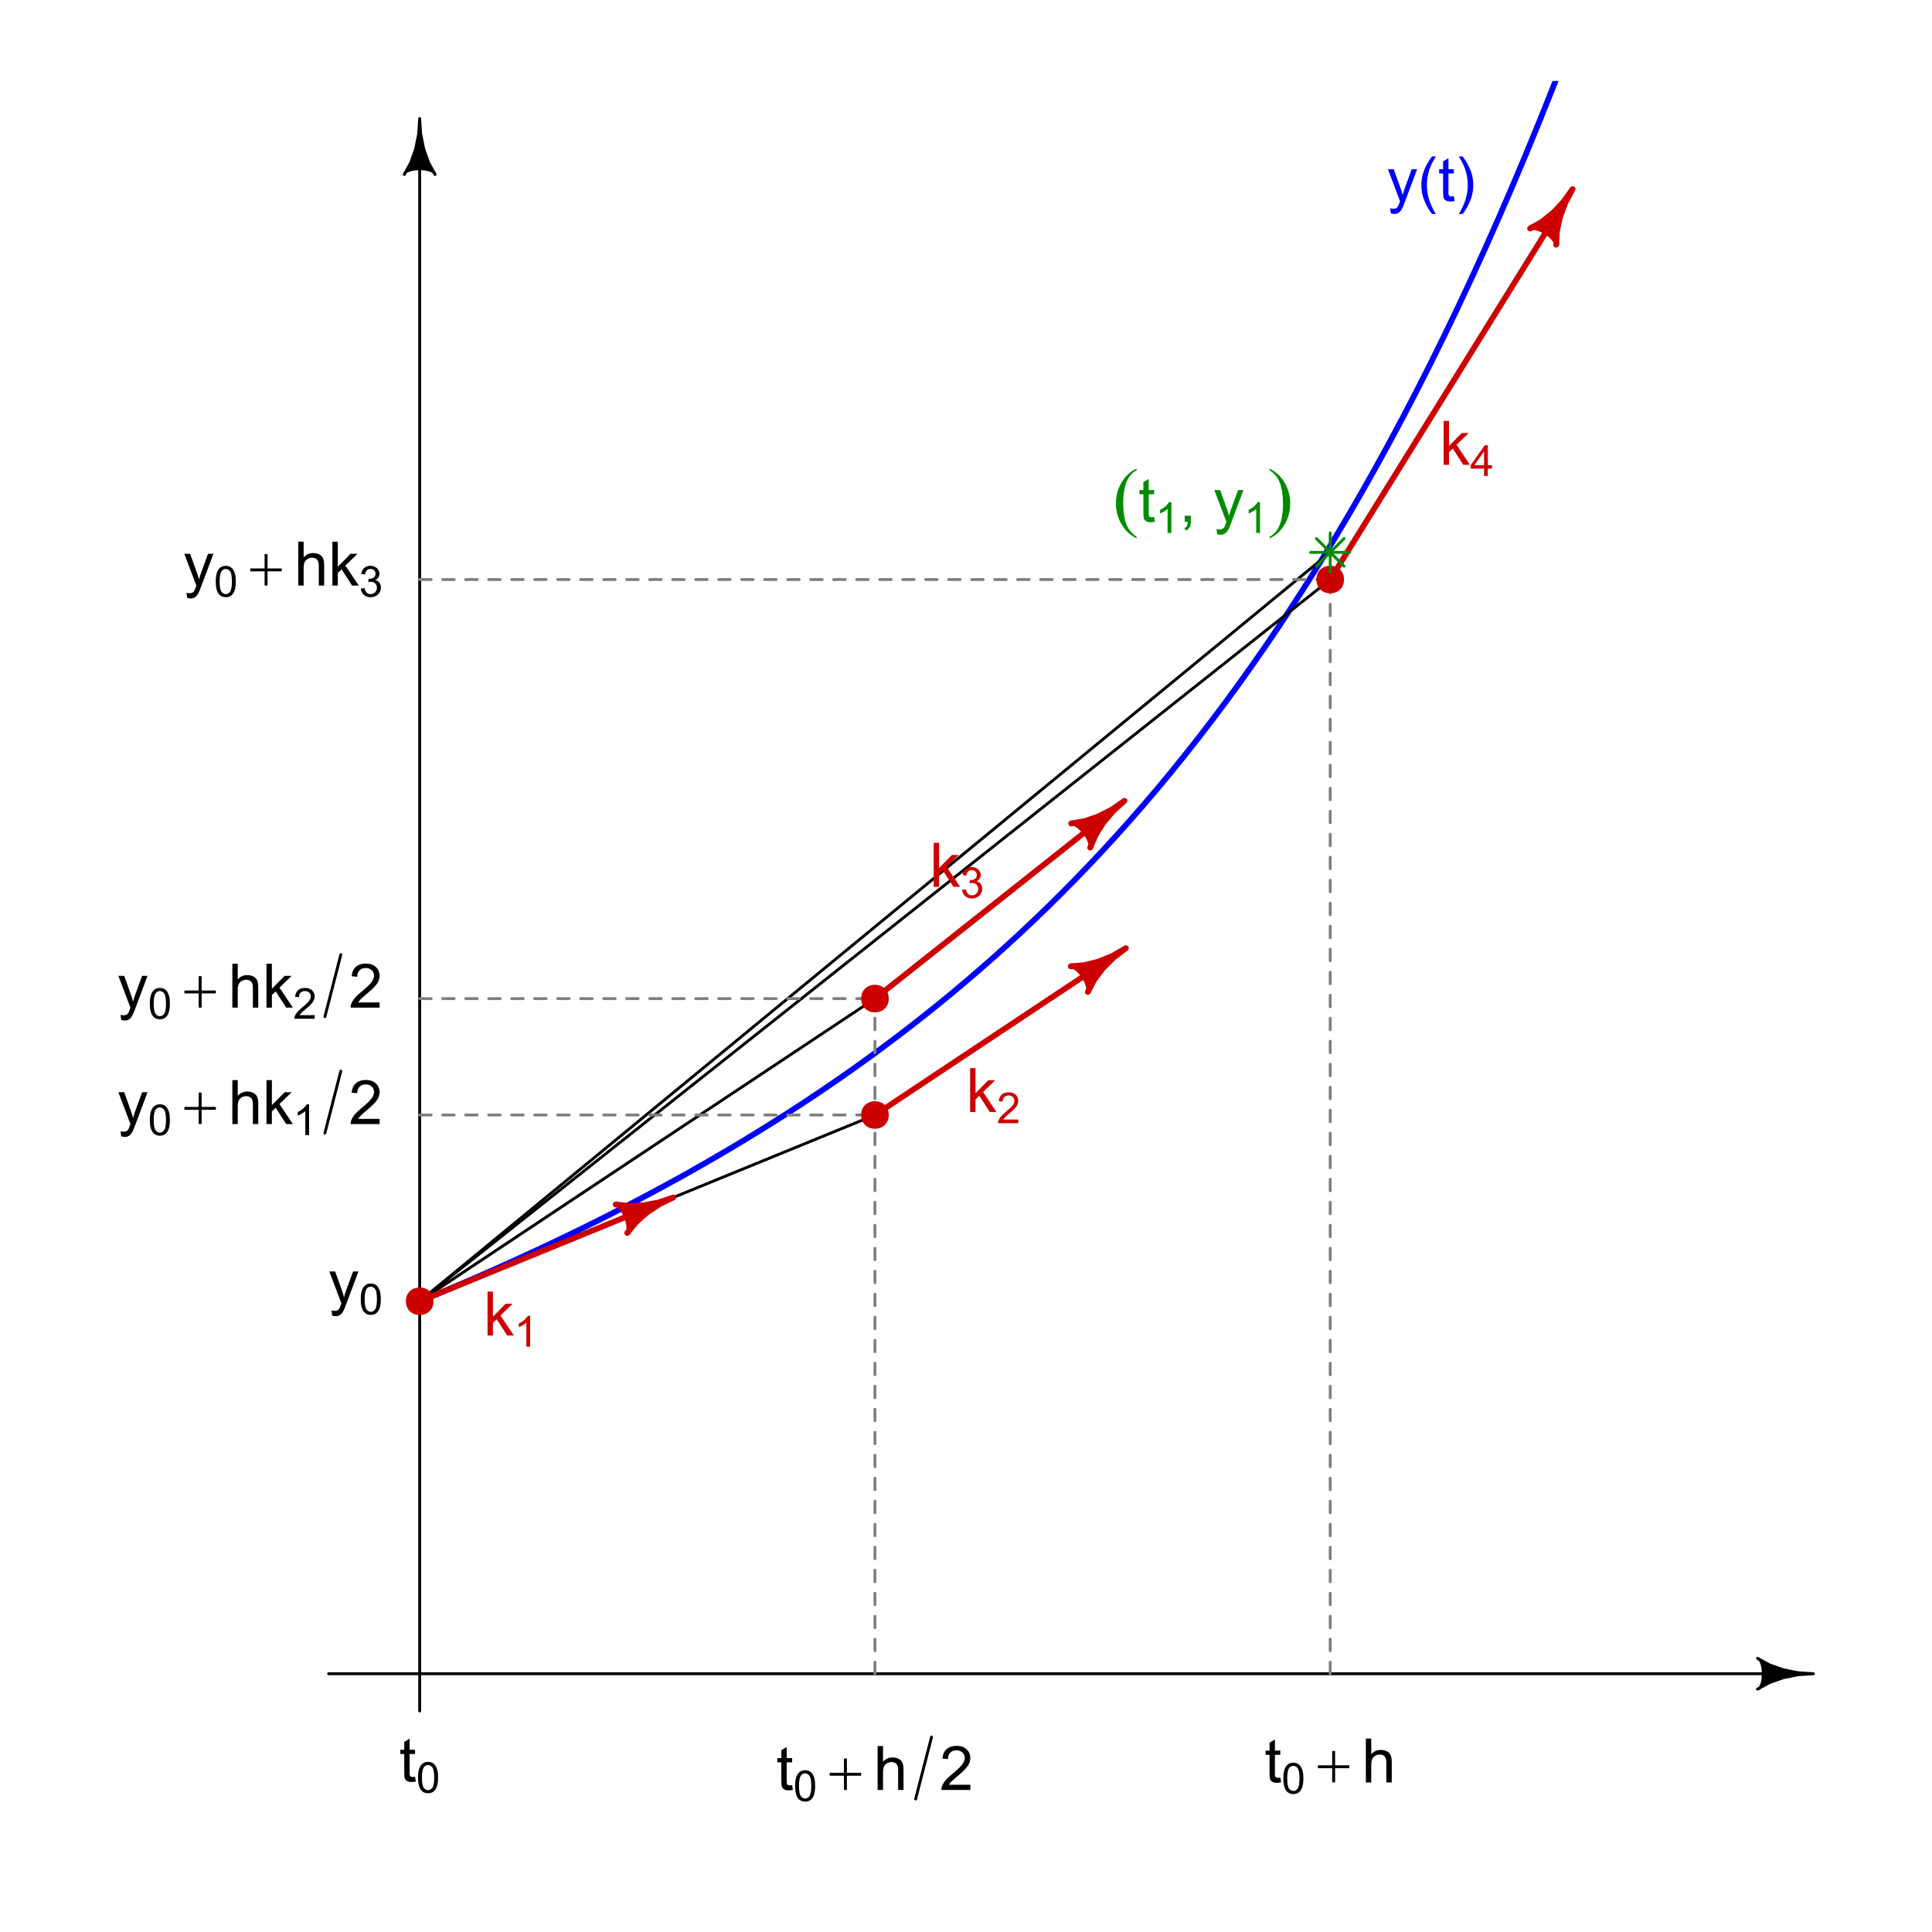 <?xml version="1.0" encoding="utf-8"?>
<svg xmlns="http://www.w3.org/2000/svg" height="504pt" version="1.1" viewBox="0 0 504 504" width="504pt">
<defs>
<g>
<symbol id="glyph0-0" overflow="visible">
<path d="M 4.125 -1.258 L 4.328 -0.016 C 3.93 0.066 3.574 0.105 3.266 0.109 C 2.75 0.105 2.355 0.027 2.078 -0.133 C 1.793 -0.293 1.594 -0.504 1.484 -0.77 C 1.367 -1.027 1.312 -1.582 1.312 -2.43 L 1.312 -7.203 L 0.281 -7.203 L 0.281 -8.297 L 1.312 -8.297 L 1.312 -10.352 L 2.711 -11.195 L 2.711 -8.297 L 4.125 -8.297 L 4.125 -7.203 L 2.711 -7.203 L 2.711 -2.352 C 2.707 -1.945 2.73 -1.688 2.785 -1.578 C 2.832 -1.461 2.914 -1.371 3.027 -1.305 C 3.137 -1.234 3.297 -1.199 3.508 -1.203 C 3.66 -1.199 3.867 -1.219 4.125 -1.258 Z M 4.125 -1.258" style="stroke:none;"/>
</symbol>
<symbol id="glyph0-1" overflow="visible">
<path d="M 1.055 0 L 1.055 -11.453 L 2.461 -11.453 L 2.461 -7.344 C 3.117 -8.102 3.945 -8.484 4.945 -8.484 C 5.559 -8.484 6.09 -8.363 6.547 -8.121 C 6.996 -7.879 7.32 -7.543 7.52 -7.117 C 7.711 -6.688 7.809 -6.066 7.812 -5.258 L 7.812 0 L 6.406 0 L 6.406 -5.258 C 6.402 -5.957 6.25 -6.469 5.949 -6.793 C 5.641 -7.109 5.211 -7.27 4.656 -7.273 C 4.238 -7.27 3.848 -7.164 3.48 -6.949 C 3.113 -6.73 2.852 -6.438 2.695 -6.07 C 2.539 -5.699 2.461 -5.188 2.461 -4.539 L 2.461 0 Z M 1.055 0" style="stroke:none;"/>
</symbol>
<symbol id="glyph0-2" overflow="visible">
<path d="M 8.055 -1.352 L 8.055 0 L 0.484 0 C 0.473 -0.336 0.527 -0.66 0.648 -0.977 C 0.84 -1.488 1.148 -1.996 1.574 -2.5 C 1.996 -2.996 2.609 -3.574 3.414 -4.234 C 4.656 -5.254 5.496 -6.062 5.938 -6.66 C 6.371 -7.254 6.59 -7.816 6.594 -8.352 C 6.59 -8.906 6.391 -9.379 5.996 -9.762 C 5.594 -10.145 5.074 -10.336 4.438 -10.336 C 3.758 -10.336 3.219 -10.133 2.812 -9.727 C 2.406 -9.32 2.199 -8.758 2.195 -8.039 L 0.75 -8.188 C 0.848 -9.262 1.219 -10.086 1.867 -10.652 C 2.512 -11.215 3.379 -11.496 4.469 -11.5 C 5.566 -11.496 6.438 -11.191 7.078 -10.586 C 7.719 -9.973 8.039 -9.219 8.039 -8.32 C 8.039 -7.859 7.945 -7.406 7.758 -6.969 C 7.57 -6.523 7.258 -6.059 6.824 -5.57 C 6.387 -5.078 5.664 -4.406 4.656 -3.555 C 3.809 -2.844 3.266 -2.363 3.031 -2.113 C 2.789 -1.859 2.594 -1.605 2.438 -1.352 Z M 8.055 -1.352" style="stroke:none;"/>
</symbol>
<symbol id="glyph0-3" overflow="visible">
<path d="M 0.992 3.195 L 0.836 1.875 C 1.141 1.957 1.41 1.996 1.641 2 C 1.953 1.996 2.203 1.945 2.391 1.844 C 2.578 1.738 2.73 1.594 2.852 1.406 C 2.938 1.266 3.082 0.914 3.281 0.359 C 3.305 0.277 3.344 0.164 3.406 0.016 L 0.258 -8.297 L 1.773 -8.297 L 3.5 -3.492 C 3.719 -2.883 3.922 -2.242 4.102 -1.57 C 4.262 -2.215 4.453 -2.844 4.68 -3.461 L 6.453 -8.297 L 7.859 -8.297 L 4.703 0.141 C 4.363 1.051 4.102 1.676 3.914 2.023 C 3.664 2.484 3.375 2.824 3.055 3.043 C 2.727 3.254 2.344 3.363 1.898 3.367 C 1.625 3.363 1.32 3.305 0.992 3.195 Z M 0.992 3.195" style="stroke:none;"/>
</symbol>
<symbol id="glyph0-4" overflow="visible">
<path d="M 1.062 0 L 1.062 -11.453 L 2.469 -11.453 L 2.469 -4.922 L 5.797 -8.297 L 7.617 -8.297 L 4.445 -5.219 L 7.938 0 L 6.203 0 L 3.461 -4.242 L 2.469 -3.289 L 2.469 0 Z M 1.062 0" style="stroke:none;"/>
</symbol>
<symbol id="glyph0-5" overflow="visible">
<path d="M 3.742 3.367 C 2.965 2.387 2.309 1.242 1.773 -0.07 C 1.234 -1.383 0.965 -2.742 0.969 -4.148 C 0.965 -5.387 1.168 -6.574 1.57 -7.711 C 2.039 -9.027 2.762 -10.34 3.742 -11.648 L 4.75 -11.648 C 4.117 -10.562 3.699 -9.789 3.5 -9.328 C 3.18 -8.609 2.93 -7.859 2.75 -7.078 C 2.523 -6.102 2.414 -5.121 2.414 -4.141 C 2.414 -1.633 3.191 0.867 4.75 3.367 Z M 3.742 3.367" style="stroke:none;"/>
</symbol>
<symbol id="glyph0-6" overflow="visible">
<path d="M 1.977 3.367 L 0.969 3.367 C 2.523 0.867 3.305 -1.633 3.305 -4.141 C 3.305 -5.117 3.191 -6.09 2.969 -7.055 C 2.789 -7.836 2.543 -8.586 2.227 -9.305 C 2.023 -9.773 1.602 -10.555 0.969 -11.648 L 1.977 -11.648 C 2.953 -10.34 3.68 -9.027 4.148 -7.711 C 4.547 -6.574 4.746 -5.387 4.75 -4.148 C 4.746 -2.742 4.477 -1.383 3.941 -0.07 C 3.398 1.242 2.742 2.387 1.977 3.367 Z M 1.977 3.367" style="stroke:none;"/>
</symbol>
<symbol id="glyph0-7" overflow="visible">
<path d="M 1.422 0 L 1.422 -1.602 L 3.023 -1.602 L 3.023 0 C 3.023 0.586 2.918 1.059 2.711 1.426 C 2.5 1.785 2.168 2.066 1.719 2.266 L 1.328 1.664 C 1.621 1.531 1.84 1.34 1.984 1.09 C 2.121 0.836 2.199 0.473 2.219 0 Z M 1.422 0" style="stroke:none;"/>
</symbol>
<symbol id="glyph0-8" overflow="visible">
<path d="" style="stroke:none;"/>
</symbol>
<symbol id="glyph1-0" overflow="visible">
<path d="M 0.465 -3.953 C 0.461 -4.898 0.559 -5.66 0.758 -6.242 C 0.949 -6.816 1.238 -7.262 1.625 -7.578 C 2.008 -7.891 2.492 -8.051 3.078 -8.051 C 3.504 -8.051 3.883 -7.961 4.211 -7.789 C 4.535 -7.613 4.805 -7.363 5.016 -7.039 C 5.227 -6.711 5.391 -6.316 5.512 -5.848 C 5.629 -5.379 5.688 -4.746 5.691 -3.953 C 5.688 -3.012 5.594 -2.254 5.402 -1.676 C 5.207 -1.098 4.918 -0.648 4.535 -0.336 C 4.152 -0.02 3.664 0.133 3.078 0.137 C 2.301 0.133 1.695 -0.141 1.258 -0.695 C 0.727 -1.359 0.461 -2.445 0.465 -3.953 Z M 1.477 -3.953 C 1.477 -2.637 1.629 -1.762 1.938 -1.324 C 2.246 -0.887 2.625 -0.668 3.078 -0.672 C 3.527 -0.668 3.91 -0.887 4.219 -1.328 C 4.523 -1.762 4.676 -2.637 4.68 -3.953 C 4.676 -5.27 4.523 -6.145 4.219 -6.582 C 3.91 -7.012 3.523 -7.23 3.066 -7.234 C 2.613 -7.23 2.254 -7.039 1.984 -6.66 C 1.645 -6.172 1.477 -5.27 1.477 -3.953 Z M 1.477 -3.953" style="stroke:none;"/>
</symbol>
<symbol id="glyph1-1" overflow="visible">
<path d="M 4.172 0 L 3.188 0 L 3.188 -6.273 C 2.949 -6.043 2.637 -5.816 2.254 -5.594 C 1.867 -5.363 1.523 -5.195 1.219 -5.086 L 1.219 -6.039 C 1.77 -6.293 2.25 -6.605 2.664 -6.977 C 3.074 -7.344 3.367 -7.703 3.539 -8.051 L 4.172 -8.051 Z M 4.172 0" style="stroke:none;"/>
</symbol>
<symbol id="glyph1-2" overflow="visible">
<path d="M 5.637 -0.945 L 5.637 0 L 0.34 0 C 0.332 -0.234 0.367 -0.461 0.453 -0.684 C 0.586 -1.043 0.805 -1.398 1.102 -1.75 C 1.398 -2.098 1.828 -2.504 2.391 -2.965 C 3.258 -3.676 3.844 -4.238 4.156 -4.66 C 4.461 -5.074 4.617 -5.473 4.617 -5.848 C 4.617 -6.234 4.477 -6.562 4.195 -6.832 C 3.914 -7.098 3.551 -7.23 3.105 -7.234 C 2.629 -7.23 2.25 -7.09 1.969 -6.809 C 1.684 -6.523 1.539 -6.129 1.535 -5.629 L 0.523 -5.73 C 0.59 -6.484 0.852 -7.059 1.305 -7.457 C 1.754 -7.852 2.363 -8.051 3.129 -8.051 C 3.895 -8.051 4.5 -7.836 4.953 -7.41 C 5.398 -6.98 5.625 -6.453 5.629 -5.824 C 5.625 -5.504 5.559 -5.188 5.43 -4.879 C 5.297 -4.566 5.078 -4.238 4.777 -3.898 C 4.469 -3.555 3.965 -3.086 3.258 -2.488 C 2.668 -1.992 2.289 -1.656 2.121 -1.48 C 1.953 -1.301 1.812 -1.121 1.707 -0.945 Z M 5.637 -0.945" style="stroke:none;"/>
</symbol>
<symbol id="glyph1-3" overflow="visible">
<path d="M 0.469 -2.117 L 1.453 -2.246 C 1.566 -1.684 1.758 -1.281 2.031 -1.039 C 2.301 -0.789 2.633 -0.668 3.023 -0.672 C 3.484 -0.668 3.875 -0.828 4.195 -1.152 C 4.516 -1.473 4.676 -1.871 4.676 -2.348 C 4.676 -2.797 4.527 -3.168 4.23 -3.465 C 3.934 -3.754 3.559 -3.902 3.105 -3.906 C 2.918 -3.902 2.684 -3.867 2.41 -3.797 L 2.52 -4.66 C 2.586 -4.648 2.637 -4.645 2.68 -4.648 C 3.094 -4.645 3.473 -4.754 3.812 -4.977 C 4.145 -5.191 4.312 -5.531 4.316 -5.988 C 4.312 -6.348 4.191 -6.645 3.949 -6.887 C 3.703 -7.121 3.387 -7.242 3.004 -7.242 C 2.617 -7.242 2.297 -7.121 2.047 -6.879 C 1.789 -6.637 1.625 -6.273 1.555 -5.797 L 0.57 -5.973 C 0.688 -6.629 0.961 -7.141 1.387 -7.504 C 1.812 -7.867 2.344 -8.051 2.98 -8.051 C 3.414 -8.051 3.816 -7.957 4.188 -7.77 C 4.555 -7.582 4.836 -7.324 5.035 -7 C 5.227 -6.672 5.324 -6.328 5.328 -5.965 C 5.324 -5.617 5.23 -5.301 5.047 -5.02 C 4.859 -4.734 4.586 -4.508 4.223 -4.344 C 4.695 -4.23 5.062 -4.004 5.324 -3.66 C 5.586 -3.312 5.719 -2.883 5.719 -2.367 C 5.719 -1.664 5.461 -1.07 4.953 -0.586 C 4.438 -0.102 3.793 0.141 3.02 0.141 C 2.312 0.141 1.73 -0.066 1.266 -0.488 C 0.801 -0.902 0.535 -1.445 0.469 -2.117 Z M 0.469 -2.117" style="stroke:none;"/>
</symbol>
<symbol id="glyph1-4" overflow="visible">
<path d="M 3.621 0 L 3.621 -1.918 L 0.141 -1.918 L 0.141 -2.82 L 3.801 -8.016 L 4.605 -8.016 L 4.605 -2.82 L 5.688 -2.82 L 5.688 -1.918 L 4.605 -1.918 L 4.605 0 Z M 3.621 -2.82 L 3.621 -6.438 L 1.109 -2.82 Z M 3.621 -2.82" style="stroke:none;"/>
</symbol>
<symbol id="glyph2-0" overflow="visible">
<path d="M 4.016 -8.203 L 4.781 -8.203 L 4.781 -4.469 L 8.492 -4.469 L 8.492 -3.711 L 4.781 -3.711 L 4.781 0 L 4.016 0 L 4.016 -3.711 L 0.289 -3.711 L 0.289 -4.469 L 4.016 -4.469 Z M 4.016 -8.203" style="stroke:none;"/>
</symbol>
<symbol id="glyph3-0" overflow="visible">
<path d="M 6.211 3.898 L 6.211 4.316 C 4.512 3.469 3.188 2.227 2.242 0.59 C 1.293 -1.047 0.82 -2.836 0.82 -4.785 C 0.82 -6.805 1.316 -8.648 2.312 -10.316 C 3.309 -11.977 4.609 -13.168 6.211 -13.887 L 6.211 -13.477 C 5.406 -13.031 4.746 -12.426 4.238 -11.66 C 3.723 -10.891 3.34 -9.914 3.086 -8.734 C 2.828 -7.551 2.699 -6.32 2.703 -5.039 C 2.699 -3.586 2.816 -2.273 3.055 -1.102 C 3.285 0.07 3.645 1.039 4.129 1.812 C 4.609 2.578 5.305 3.273 6.211 3.898 Z M 6.211 3.898" style="stroke:none;"/>
</symbol>
<symbol id="glyph3-1" overflow="visible">
<path d="M 0.438 -13.477 L 0.438 -13.887 C 2.137 -13.043 3.461 -11.801 4.406 -10.168 C 5.352 -8.527 5.824 -6.738 5.828 -4.797 C 5.824 -2.77 5.328 -0.926 4.336 0.742 C 3.34 2.406 2.039 3.598 0.438 4.316 L 0.438 3.898 C 1.242 3.453 1.902 2.848 2.422 2.082 C 2.934 1.309 3.316 0.34 3.57 -0.84 C 3.816 -2.016 3.941 -3.25 3.945 -4.539 C 3.941 -5.984 3.828 -7.297 3.598 -8.473 C 3.363 -9.645 3.004 -10.617 2.523 -11.391 C 2.035 -12.16 1.34 -12.855 0.438 -13.477 Z M 0.438 -13.477" style="stroke:none;"/>
</symbol>
</g>
<clipPath id="clip1">
  <path d="M 21.121 21.121 L 483.883 21.121 L 483.883 483.883 L 21.121 483.883 Z M 21.121 21.121"/>
</clipPath>
</defs>
<g id="surface61">
<rect height="504" style="fill:rgb(100%,100%,100%);fill-opacity:1;stroke:none;" width="504" x="0" y="0"/>
<g clip-path="url(#clip1)" clip-rule="nonzero">
<path d="M 109.48 339.453 L 113.043 337.984 L 116.605 336.496 L 120.172 334.98 L 123.734 333.445 L 127.297 331.887 L 130.859 330.301 L 134.422 328.695 L 137.984 327.059 L 141.547 325.402 L 145.109 323.715 L 148.676 322.004 L 152.238 320.266 L 155.801 318.496 L 159.363 316.699 L 162.926 314.871 L 166.488 313.012 L 170.051 311.121 L 173.613 309.199 L 177.18 307.242 L 180.742 305.25 L 184.305 303.223 L 187.867 301.156 L 191.43 299.051 L 194.992 296.906 L 198.555 294.723 L 202.117 292.496 L 205.68 290.227 L 209.246 287.91 L 212.809 285.547 L 216.371 283.137 L 219.934 280.676 L 223.496 278.164 L 227.059 275.602 L 230.621 272.98 L 234.184 270.305 L 237.75 267.57 L 241.312 264.773 L 244.875 261.914 L 248.438 258.992 L 252 256 L 255.562 252.941 L 259.125 249.812 L 262.688 246.605 L 266.25 243.328 L 269.816 239.969 L 273.379 236.531 L 276.941 233.008 L 280.504 229.398 L 284.066 225.703 L 287.629 221.914 L 291.191 218.031 L 294.754 214.051 L 298.32 209.969 L 301.883 205.785 L 305.445 201.492 L 309.008 197.09 L 312.57 192.578 L 316.133 187.945 L 319.695 183.195 L 323.258 178.324 L 326.82 173.32 L 330.387 168.188 L 333.949 162.922 L 337.512 157.516 L 341.074 151.969 L 344.637 146.273 L 348.199 140.426 L 351.762 134.426 L 355.324 128.266 L 358.891 121.941 L 362.453 115.449 L 366.016 108.785 L 369.578 101.941 L 373.141 94.914 L 376.703 87.699 L 380.266 80.293 L 383.828 72.691 L 387.395 64.883 L 390.957 56.867 L 394.52 48.637 L 398.082 40.188 L 401.645 31.512 L 405.207 22.609 L 408.77 13.465 L 412.332 4.078 L 413.844 0" style="fill:none;stroke-width:1.5;stroke-linecap:round;stroke-linejoin:round;stroke:rgb(0%,0%,100%);stroke-opacity:1;stroke-miterlimit:10;"/>
<path d="M 85.727 436.625 L 465.777 436.625" style="fill:none;stroke-width:0.75;stroke-linecap:round;stroke-linejoin:round;stroke:rgb(0%,0%,0%);stroke-opacity:1;stroke-miterlimit:10;"/>
<path d="M 458.48 432.617 L 461.609 434.32 L 465.176 435.586 L 469.047 436.363 L 473.074 436.625 L 469.047 436.891 L 465.176 437.668 L 461.609 438.934 L 458.48 440.637 L 458.816 440.535 L 459.137 440.238 L 459.426 439.762 L 459.664 439.125 L 459.844 438.367 L 459.953 437.52 L 459.992 436.625 L 459.953 435.734 L 459.844 434.887 L 459.664 434.125 L 459.426 433.492 L 459.137 433.012 L 458.816 432.715 Z M 458.48 432.617" style="fill-rule:nonzero;fill:rgb(0%,0%,0%);fill-opacity:1;stroke-width:0.75;stroke-linecap:round;stroke-linejoin:round;stroke:rgb(0%,0%,0%);stroke-opacity:1;stroke-miterlimit:10;"/>
<path d="M 109.48 446.344 L 109.48 38.223" style="fill:none;stroke-width:0.75;stroke-linecap:round;stroke-linejoin:round;stroke:rgb(0%,0%,0%);stroke-opacity:1;stroke-miterlimit:10;"/>
<path d="M 105.473 45.52 L 107.176 42.391 L 108.438 38.824 L 109.219 34.953 L 109.48 30.926 L 109.746 34.953 L 110.523 38.824 L 111.789 42.391 L 113.492 45.52 L 113.391 45.184 L 113.094 44.863 L 112.617 44.574 L 111.98 44.336 L 111.223 44.156 L 110.375 44.047 L 109.48 44.008 L 108.59 44.047 L 107.742 44.156 L 106.98 44.336 L 106.348 44.574 L 105.867 44.863 L 105.57 45.184 Z M 105.473 45.52" style="fill-rule:nonzero;fill:rgb(0%,0%,0%);fill-opacity:1;stroke-width:0.75;stroke-linecap:round;stroke-linejoin:round;stroke:rgb(0%,0%,0%);stroke-opacity:1;stroke-miterlimit:10;"/>
<path d="M 109.48 339.453 L 109.48 339.453" style="fill:none;stroke-width:0.75;stroke-linecap:round;stroke-linejoin:round;stroke:rgb(0%,0%,0%);stroke-opacity:1;stroke-miterlimit:10;"/>
<path d="M 109.48 339.453 L 228.246 290.867" style="fill:none;stroke-width:0.75;stroke-linecap:round;stroke-linejoin:round;stroke:rgb(0%,0%,0%);stroke-opacity:1;stroke-miterlimit:10;"/>
<path d="M 109.48 339.453 L 228.246 260.504" style="fill:none;stroke-width:0.75;stroke-linecap:round;stroke-linejoin:round;stroke:rgb(0%,0%,0%);stroke-opacity:1;stroke-miterlimit:10;"/>
<path d="M 109.48 339.453 L 347.012 151.184" style="fill:none;stroke-width:0.75;stroke-linecap:round;stroke-linejoin:round;stroke:rgb(0%,0%,0%);stroke-opacity:1;stroke-miterlimit:10;"/>
<path d="M 109.48 339.453 L 347.012 144.098" style="fill:none;stroke-width:0.75;stroke-linecap:round;stroke-linejoin:round;stroke:rgb(0%,0%,0%);stroke-opacity:1;stroke-miterlimit:10;"/>
<path d="M 228.246 436.625 L 228.246 260.504" style="fill:none;stroke-width:0.75;stroke-linecap:round;stroke-linejoin:round;stroke:rgb(49.804%,49.804%,49.804%);stroke-opacity:1;stroke-dasharray:3,3;stroke-miterlimit:10;"/>
<path d="M 347.012 436.625 L 347.012 151.184" style="fill:none;stroke-width:0.75;stroke-linecap:round;stroke-linejoin:round;stroke:rgb(49.804%,49.804%,49.804%);stroke-opacity:1;stroke-dasharray:3,3;stroke-miterlimit:10;"/>
<path d="M 109.48 290.867 L 228.246 290.867" style="fill:none;stroke-width:0.75;stroke-linecap:round;stroke-linejoin:round;stroke:rgb(49.804%,49.804%,49.804%);stroke-opacity:1;stroke-dasharray:3,3;stroke-miterlimit:10;"/>
<path d="M 109.48 260.504 L 228.246 260.504" style="fill:none;stroke-width:0.75;stroke-linecap:round;stroke-linejoin:round;stroke:rgb(49.804%,49.804%,49.804%);stroke-opacity:1;stroke-dasharray:3,3;stroke-miterlimit:10;"/>
<path d="M 109.48 151.184 L 347.012 151.184" style="fill:none;stroke-width:0.75;stroke-linecap:round;stroke-linejoin:round;stroke:rgb(49.804%,49.804%,49.804%);stroke-opacity:1;stroke-dasharray:3,3;stroke-miterlimit:10;"/>
<path d="M 109.48 339.453 L 168.863 315.16" style="fill:none;stroke-width:1.5;stroke-linecap:round;stroke-linejoin:round;stroke:rgb(80.392%,0%,0%);stroke-opacity:1;stroke-miterlimit:10;"/>
<path d="M 228.246 290.867 L 287.629 251.395" style="fill:none;stroke-width:1.5;stroke-linecap:round;stroke-linejoin:round;stroke:rgb(80.392%,0%,0%);stroke-opacity:1;stroke-miterlimit:10;"/>
<path d="M 228.246 260.504 L 287.629 213.434" style="fill:none;stroke-width:1.5;stroke-linecap:round;stroke-linejoin:round;stroke:rgb(80.392%,0%,0%);stroke-opacity:1;stroke-miterlimit:10;"/>
<path d="M 347.012 151.184 L 406.395 55.531" style="fill:none;stroke-width:1.5;stroke-linecap:round;stroke-linejoin:round;stroke:rgb(80.392%,0%,0%);stroke-opacity:1;stroke-miterlimit:10;"/>
<path d="M 160.594 314.211 L 164.133 314.605 L 167.914 314.426 L 171.793 313.68 L 175.617 312.398 L 171.992 314.168 L 168.703 316.355 L 165.879 318.875 L 163.629 321.637 L 163.902 321.414 L 164.086 321.02 L 164.172 320.469 L 164.152 319.789 L 164.031 319.02 L 163.812 318.191 L 163.512 317.352 L 163.137 316.539 L 162.711 315.797 L 162.258 315.164 L 161.797 314.664 L 161.352 314.332 L 160.941 314.18 Z M 160.594 314.211" style="fill-rule:nonzero;fill:rgb(80.392%,0%,0%);fill-opacity:1;stroke-width:1.5;stroke-linecap:round;stroke-linejoin:round;stroke:rgb(80.392%,0%,0%);stroke-opacity:1;stroke-miterlimit:10;"/>
<path d="M 279.332 252.094 L 282.879 251.777 L 286.551 250.859 L 290.207 249.363 L 293.707 247.355 L 290.5 249.801 L 287.707 252.594 L 285.434 255.621 L 283.773 258.77 L 284 258.5 L 284.102 258.078 L 284.074 257.52 L 283.922 256.859 L 283.652 256.129 L 283.273 255.359 L 282.812 254.594 L 282.285 253.875 L 281.723 253.23 L 281.152 252.695 L 280.602 252.301 L 280.098 252.059 L 279.668 251.988 Z M 279.332 252.094" style="fill-rule:nonzero;fill:rgb(80.392%,0%,0%);fill-opacity:1;stroke-width:1.5;stroke-linecap:round;stroke-linejoin:round;stroke:rgb(80.392%,0%,0%);stroke-opacity:1;stroke-miterlimit:10;"/>
<path d="M 279.422 214.824 L 282.93 214.215 L 286.512 212.992 L 290.027 211.199 L 293.348 208.902 L 290.355 211.609 L 287.805 214.625 L 285.797 217.832 L 284.402 221.109 L 284.605 220.82 L 284.668 220.391 L 284.598 219.84 L 284.391 219.191 L 284.059 218.484 L 283.621 217.75 L 283.098 217.027 L 282.512 216.352 L 281.898 215.758 L 281.285 215.273 L 280.703 214.926 L 280.18 214.727 L 279.746 214.695 Z M 279.422 214.824" style="fill-rule:nonzero;fill:rgb(80.392%,0%,0%);fill-opacity:1;stroke-width:1.5;stroke-linecap:round;stroke-linejoin:round;stroke:rgb(80.392%,0%,0%);stroke-opacity:1;stroke-miterlimit:10;"/>
<path d="M 399.141 59.613 L 402.234 57.855 L 405.191 55.492 L 407.895 52.613 L 410.242 49.332 L 408.344 52.891 L 406.965 56.59 L 406.156 60.289 L 405.953 63.844 L 406.047 63.508 L 405.961 63.078 L 405.707 62.582 L 405.293 62.043 L 404.742 61.492 L 404.082 60.949 L 403.344 60.445 L 402.566 60.008 L 401.785 59.656 L 401.047 59.406 L 400.379 59.277 L 399.824 59.266 L 399.402 59.383 Z M 399.141 59.613" style="fill-rule:nonzero;fill:rgb(80.392%,0%,0%);fill-opacity:1;stroke-width:1.5;stroke-linecap:round;stroke-linejoin:round;stroke:rgb(80.392%,0%,0%);stroke-opacity:1;stroke-miterlimit:10;"/>
<path d="M 113.082 339.453 C 113.082 344.254 105.883 344.254 105.883 339.453 C 105.883 334.656 113.082 334.656 113.082 339.453" style="stroke:none;fill-rule:nonzero;fill:rgb(80.392%,0%,0%);fill-opacity:1;"/>
<path d="M 231.848 290.867 C 231.848 295.668 224.648 295.668 224.648 290.867 C 224.648 286.07 231.848 286.07 231.848 290.867" style="stroke:none;fill-rule:nonzero;fill:rgb(80.392%,0%,0%);fill-opacity:1;"/>
<path d="M 231.848 260.504 C 231.848 265.301 224.648 265.301 224.648 260.504 C 224.648 255.703 231.848 255.703 231.848 260.504" style="stroke:none;fill-rule:nonzero;fill:rgb(80.392%,0%,0%);fill-opacity:1;"/>
<path d="M 350.613 151.184 C 350.613 155.984 343.414 155.984 343.414 151.184 C 343.414 146.383 350.613 146.383 350.613 151.184" style="stroke:none;fill-rule:nonzero;fill:rgb(80.392%,0%,0%);fill-opacity:1;"/>
<g style="fill:rgb(0%,0%,0%);fill-opacity:1;">
  <use href="#glyph0-0" x="104.145" y="464.766"/>
</g>
<g style="fill:rgb(0%,0%,0%);fill-opacity:1;">
  <use href="#glyph1-0" x="108.59" y="467.668"/>
</g>
<g style="fill:rgb(0%,0%,0%);fill-opacity:1;">
  <use href="#glyph0-0" x="202.512" y="466.941"/>
</g>
<g style="fill:rgb(0%,0%,0%);fill-opacity:1;">
  <use href="#glyph1-0" x="206.957" y="469.848"/>
</g>
<g style="fill:rgb(0%,0%,0%);fill-opacity:1;">
  <use href="#glyph2-0" x="216.148" y="466.941"/>
</g>
<g style="fill:rgb(0%,0%,0%);fill-opacity:1;">
  <use href="#glyph0-1" x="227.891" y="466.941"/>
</g>
<path d="M 238.863 469.297 L 243.012 453.133" style="fill:none;stroke-width:0.75;stroke-linecap:round;stroke-linejoin:round;stroke:rgb(0%,0%,0%);stroke-opacity:1;stroke-miterlimit:10;"/>
<g style="fill:rgb(0%,0%,0%);fill-opacity:1;">
  <use href="#glyph0-2" x="245.086" y="466.941"/>
</g>
<g style="fill:rgb(0%,0%,0%);fill-opacity:1;">
  <use href="#glyph0-0" x="329.875" y="464.98"/>
</g>
<g style="fill:rgb(0%,0%,0%);fill-opacity:1;">
  <use href="#glyph1-0" x="334.32" y="467.883"/>
</g>
<g style="fill:rgb(0%,0%,0%);fill-opacity:1;">
  <use href="#glyph2-0" x="343.508" y="464.98"/>
</g>
<g style="fill:rgb(0%,0%,0%);fill-opacity:1;">
  <use href="#glyph0-1" x="355.254" y="464.98"/>
</g>
<g style="fill:rgb(0%,0%,0%);fill-opacity:1;">
  <use href="#glyph0-3" x="85.652" y="339.977"/>
</g>
<g style="fill:rgb(0%,0%,0%);fill-opacity:1;">
  <use href="#glyph1-0" x="93.652" y="342.879"/>
</g>
<g style="fill:rgb(0%,0%,0%);fill-opacity:1;">
  <use href="#glyph0-3" x="30.625" y="293.227"/>
</g>
<g style="fill:rgb(0%,0%,0%);fill-opacity:1;">
  <use href="#glyph1-0" x="38.625" y="296.129"/>
</g>
<g style="fill:rgb(0%,0%,0%);fill-opacity:1;">
  <use href="#glyph2-0" x="47.816" y="293.227"/>
</g>
<g style="fill:rgb(0%,0%,0%);fill-opacity:1;">
  <use href="#glyph0-1" x="59.559" y="293.227"/>
</g>
<g style="fill:rgb(0%,0%,0%);fill-opacity:1;">
  <use href="#glyph0-4" x="68.457" y="293.227"/>
</g>
<g style="fill:rgb(0%,0%,0%);fill-opacity:1;">
  <use href="#glyph1-1" x="76.457" y="296.129"/>
</g>
<path d="M 84.762 295.582 L 88.91 279.418" style="fill:none;stroke-width:0.75;stroke-linecap:round;stroke-linejoin:round;stroke:rgb(0%,0%,0%);stroke-opacity:1;stroke-miterlimit:10;"/>
<g style="fill:rgb(0%,0%,0%);fill-opacity:1;">
  <use href="#glyph0-2" x="90.984" y="293.227"/>
</g>
<g style="fill:rgb(0%,0%,0%);fill-opacity:1;">
  <use href="#glyph0-3" x="30.625" y="262.859"/>
</g>
<g style="fill:rgb(0%,0%,0%);fill-opacity:1;">
  <use href="#glyph1-0" x="38.625" y="265.766"/>
</g>
<g style="fill:rgb(0%,0%,0%);fill-opacity:1;">
  <use href="#glyph2-0" x="47.816" y="262.859"/>
</g>
<g style="fill:rgb(0%,0%,0%);fill-opacity:1;">
  <use href="#glyph0-1" x="59.559" y="262.859"/>
</g>
<g style="fill:rgb(0%,0%,0%);fill-opacity:1;">
  <use href="#glyph0-4" x="68.457" y="262.859"/>
</g>
<g style="fill:rgb(0%,0%,0%);fill-opacity:1;">
  <use href="#glyph1-2" x="76.457" y="265.766"/>
</g>
<path d="M 84.762 265.215 L 88.91 249.051" style="fill:none;stroke-width:0.75;stroke-linecap:round;stroke-linejoin:round;stroke:rgb(0%,0%,0%);stroke-opacity:1;stroke-miterlimit:10;"/>
<g style="fill:rgb(0%,0%,0%);fill-opacity:1;">
  <use href="#glyph0-2" x="90.984" y="262.859"/>
</g>
<g style="fill:rgb(0%,0%,0%);fill-opacity:1;">
  <use href="#glyph0-3" x="47.82" y="152.758"/>
</g>
<g style="fill:rgb(0%,0%,0%);fill-opacity:1;">
  <use href="#glyph1-0" x="55.82" y="155.66"/>
</g>
<g style="fill:rgb(0%,0%,0%);fill-opacity:1;">
  <use href="#glyph2-0" x="65.012" y="152.758"/>
</g>
<g style="fill:rgb(0%,0%,0%);fill-opacity:1;">
  <use href="#glyph0-1" x="76.754" y="152.758"/>
</g>
<g style="fill:rgb(0%,0%,0%);fill-opacity:1;">
  <use href="#glyph0-4" x="85.652" y="152.758"/>
</g>
<g style="fill:rgb(0%,0%,0%);fill-opacity:1;">
  <use href="#glyph1-3" x="93.652" y="155.66"/>
</g>
<g style="fill:rgb(80.392%,0%,0%);fill-opacity:1;">
  <use href="#glyph0-4" x="126.121" y="348.398"/>
</g>
<g style="fill:rgb(80.392%,0%,0%);fill-opacity:1;">
  <use href="#glyph1-1" x="134.121" y="351.301"/>
</g>
<g style="fill:rgb(80.392%,0%,0%);fill-opacity:1;">
  <use href="#glyph0-4" x="252.012" y="290.094"/>
</g>
<g style="fill:rgb(80.392%,0%,0%);fill-opacity:1;">
  <use href="#glyph1-2" x="260.012" y="293"/>
</g>
<g style="fill:rgb(80.392%,0%,0%);fill-opacity:1;">
  <use href="#glyph0-4" x="242.512" y="231.336"/>
</g>
<g style="fill:rgb(80.392%,0%,0%);fill-opacity:1;">
  <use href="#glyph1-3" x="250.512" y="234.242"/>
</g>
<g style="fill:rgb(80.392%,0%,0%);fill-opacity:1;">
  <use href="#glyph0-4" x="375.527" y="121.258"/>
</g>
<g style="fill:rgb(80.392%,0%,0%);fill-opacity:1;">
  <use href="#glyph1-4" x="383.527" y="124.164"/>
</g>
<g style="fill:rgb(0%,0%,100%);fill-opacity:1;">
  <use href="#glyph0-3" x="361.816" y="52.453"/>
  <use href="#glyph0-5" x="369.816" y="52.453"/>
  <use href="#glyph0-0" x="375.145" y="52.453"/>
  <use href="#glyph0-6" x="379.59" y="52.453"/>
</g>
<path d="M 343.414 147.699 L 350.613 140.5" style="fill:none;stroke-width:0.75;stroke-linecap:round;stroke-linejoin:round;stroke:rgb(0%,54.51%,0%);stroke-opacity:1;stroke-miterlimit:10;"/>
<path d="M 343.414 140.5 L 350.613 147.699" style="fill:none;stroke-width:0.75;stroke-linecap:round;stroke-linejoin:round;stroke:rgb(0%,54.51%,0%);stroke-opacity:1;stroke-miterlimit:10;"/>
<path d="M 341.922 144.098 L 352.102 144.098" style="fill:none;stroke-width:0.75;stroke-linecap:round;stroke-linejoin:round;stroke:rgb(0%,54.51%,0%);stroke-opacity:1;stroke-miterlimit:10;"/>
<path d="M 347.012 149.191 L 347.012 139.008" style="fill:none;stroke-width:0.75;stroke-linecap:round;stroke-linejoin:round;stroke:rgb(0%,54.51%,0%);stroke-opacity:1;stroke-miterlimit:10;"/>
<g style="fill:rgb(0%,54.51%,0%);fill-opacity:1;">
  <use href="#glyph3-0" x="290.297" y="136.133"/>
</g>
<g style="fill:rgb(0%,54.51%,0%);fill-opacity:1;">
  <use href="#glyph0-0" x="296.957" y="136.133"/>
</g>
<g style="fill:rgb(0%,54.51%,0%);fill-opacity:1;">
  <use href="#glyph1-1" x="301.402" y="139.035"/>
</g>
<g style="fill:rgb(0%,54.51%,0%);fill-opacity:1;">
  <use href="#glyph0-7" x="307.633" y="136.133"/>
  <use href="#glyph0-8" x="312.078" y="136.133"/>
</g>
<g style="fill:rgb(0%,54.51%,0%);fill-opacity:1;">
  <use href="#glyph0-3" x="316.523" y="136.133"/>
</g>
<g style="fill:rgb(0%,54.51%,0%);fill-opacity:1;">
  <use href="#glyph1-1" x="324.523" y="139.035"/>
</g>
<g style="fill:rgb(0%,54.51%,0%);fill-opacity:1;">
  <use href="#glyph3-1" x="330.754" y="136.133"/>
</g>
</g>
</g>
</svg>